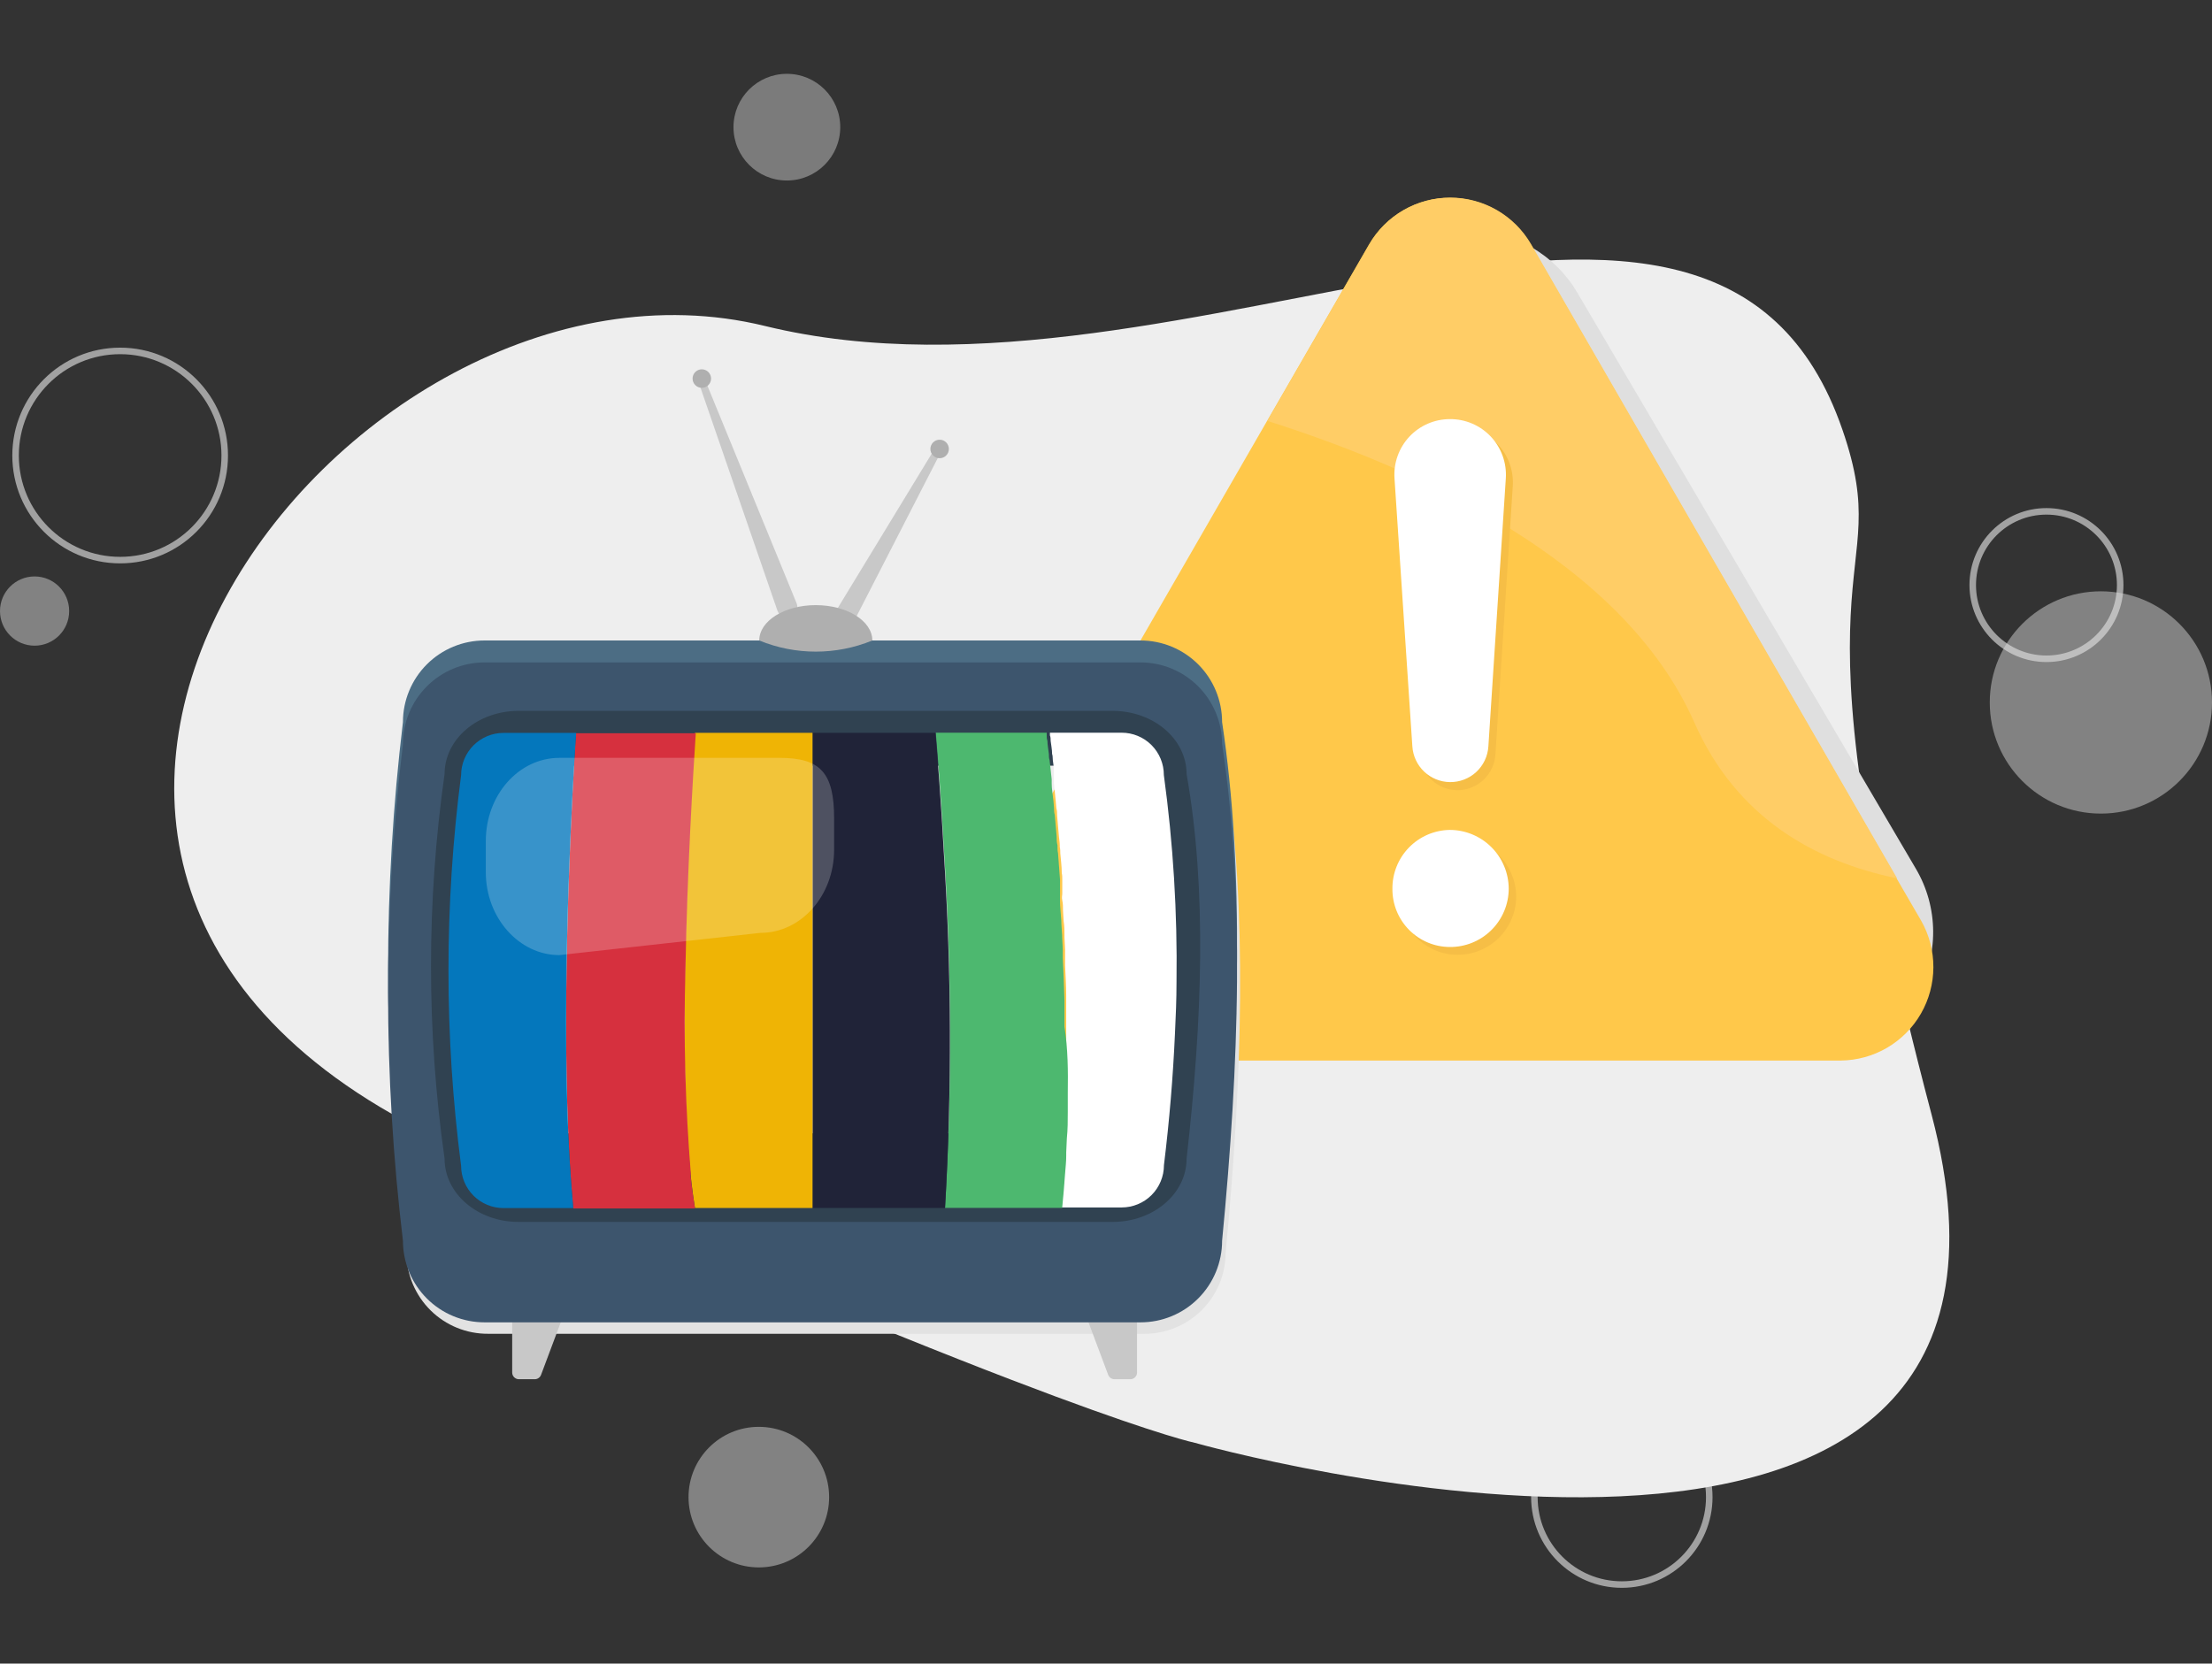 <?xml version="1.0" standalone="no"?>
<!DOCTYPE svg PUBLIC "-//W3C//DTD SVG 1.0//EN" "http://www.w3.org/TR/2001/REC-SVG-20010904/DTD/svg10.dtd">
<svg aria-hidden="true" class="success-unsuccess__icon mx-auto mw-100" width="339" height="255"
             viewBox="0 0 339 255" fill="none"
             xmlns="http://www.w3.org/2000/svg">
          <rect x="0" y="0" width="339" height="255" fill="#333333" stroke="none"/>
          <path opacity="0.64"
                d="M248.552 242.887C255.953 242.887 261.953 236.887 261.953 229.484C261.953 222.082 255.953 216.081 248.552 216.081C241.151 216.081 235.151 222.082 235.151 229.484C235.151 236.887 241.151 242.887 248.552 242.887Z"
                stroke="#DFDFDF" stroke-miterlimit="10"/>
          <path opacity="0.45"
                d="M116.294 240.258C122.245 240.258 127.069 235.434 127.069 229.484C127.069 223.534 122.245 218.71 116.294 218.71C110.344 218.71 105.52 223.534 105.52 229.484C105.52 235.434 110.344 240.258 116.294 240.258Z"
                fill="#E2E2E2"/>
          <path opacity="0.41"
                d="M120.592 27.668C125.11 27.668 128.772 24.007 128.772 19.492C128.772 14.976 125.11 11.316 120.592 11.316C116.074 11.316 112.411 14.976 112.411 19.492C112.411 24.007 116.074 27.668 120.592 27.668Z"
                fill="#E2E2E2"/>
          <path opacity="0.64"
                d="M313.631 100.98C319.871 100.98 324.931 95.921 324.931 89.68C324.931 83.44 319.871 78.381 313.631 78.381C307.39 78.381 302.331 83.44 302.331 89.68C302.331 95.921 307.39 100.98 313.631 100.98Z"
                stroke="#DFDFDF" stroke-miterlimit="10"/>
          <path opacity="0.45"
                d="M321.971 124.711C331.376 124.711 339 117.083 339 107.674C339 98.264 331.376 90.637 321.971 90.637C312.565 90.637 304.941 98.264 304.941 107.674C304.941 117.083 312.565 124.711 321.971 124.711Z"
                fill="#E2E2E2"/>
          <path opacity="0.64"
                d="M18.414 85.855C27.265 85.855 34.441 78.677 34.441 69.822C34.441 60.967 27.265 53.789 18.414 53.789C9.563 53.789 2.387 60.967 2.387 69.822C2.387 78.677 9.563 85.855 18.414 85.855Z"
                stroke="#DFDFDF" stroke-miterlimit="10"/>
          <path opacity="0.45"
                d="M5.3 98.972C8.227 98.972 10.6 96.596 10.6 93.665C10.6 90.734 8.227 88.358 5.3 88.358C2.373 88.358 0 90.734 0 93.665C0 96.596 2.373 98.972 5.3 98.972Z"
                fill="#E2E2E2"/>
          <path
            d="M183.139 221.165C183.139 221.165 319.503 259.781 296.028 170.866C272.553 81.951 290.967 90.844 282.373 65.902C262.685 8.654 181.787 65.758 117.218 49.964C52.648 34.17 -22.839 134.592 70.251 175.87C163.341 217.148 183.139 221.165 183.139 221.165Z"
            fill="#EEEEEE"/>
          <path
            d="M208.795 44.816L156.879 133.174C155.171 136.079 154.259 139.384 154.237 142.755C154.215 146.126 155.084 149.443 156.754 152.37C158.425 155.297 160.839 157.73 163.75 159.422C166.662 161.114 169.969 162.005 173.336 162.005H277.168C280.535 162.005 283.842 161.114 286.754 159.422C289.666 157.73 292.079 155.297 293.75 152.37C295.42 149.443 296.289 146.126 296.267 142.755C296.245 139.384 295.334 136.079 293.625 133.174L241.709 44.816C240.022 41.948 237.616 39.57 234.73 37.918C231.843 36.266 228.577 35.397 225.252 35.397C221.928 35.397 218.661 36.266 215.774 37.918C212.888 39.57 210.483 41.948 208.795 44.816Z"
            fill="#DFDFDF"/>
          <path
            d="M282.118 162.563H162.418C159.915 162.552 157.458 161.885 155.292 160.628C153.127 159.371 151.328 157.567 150.075 155.397C148.823 153.227 148.16 150.766 148.153 148.259C148.146 145.753 148.795 143.288 150.035 141.111L194.169 64.547L209.814 37.453C211.074 35.283 212.881 33.483 215.054 32.231C217.227 30.979 219.69 30.32 222.196 30.32C224.703 30.32 227.166 30.979 229.339 32.231C231.512 33.483 233.318 35.283 234.579 37.453L290.681 134.672L294.437 141.143C295.667 143.314 296.31 145.77 296.301 148.266C296.293 150.763 295.634 153.214 294.39 155.378C293.146 157.541 291.359 159.342 289.207 160.602C287.055 161.862 284.611 162.538 282.118 162.563Z"
            fill="#FFC84A"/>
          <path
            d="M290.744 134.64C278.012 132.01 266.091 125.301 259.661 110.734C248.68 85.839 217.008 71.735 194.233 64.515L209.878 37.421C211.138 35.251 212.945 33.451 215.118 32.199C217.291 30.947 219.753 30.288 222.26 30.288C224.767 30.288 227.23 30.947 229.403 32.199C231.575 33.451 233.382 35.251 234.642 37.421L290.744 134.64Z"
            fill="#FFCD66"/>
          <path
            d="M223.39 121.125C221.907 121.124 220.481 120.559 219.399 119.544C218.318 118.529 217.662 117.14 217.565 115.658L214.859 74.492C214.783 73.33 214.946 72.165 215.338 71.07C215.73 69.974 216.342 68.97 217.138 68.121C217.933 67.272 218.895 66.596 219.962 66.135C221.029 65.674 222.18 65.437 223.342 65.439C224.505 65.437 225.657 65.674 226.725 66.135C227.793 66.596 228.755 67.272 229.551 68.121C230.348 68.969 230.962 69.972 231.356 71.068C231.75 72.164 231.915 73.329 231.841 74.492L229.183 115.611C229.098 117.095 228.452 118.491 227.376 119.515C226.3 120.54 224.875 121.115 223.39 121.125ZM223.39 128.456C225.763 128.473 228.034 129.423 229.713 131.102C231.393 132.78 232.345 135.053 232.366 137.429C232.36 138.609 232.122 139.776 231.664 140.863C231.207 141.95 230.541 142.937 229.702 143.765C228.864 144.594 227.871 145.25 226.78 145.694C225.688 146.138 224.52 146.362 223.342 146.354C222.178 146.35 221.026 146.115 219.953 145.664C218.88 145.213 217.906 144.553 217.089 143.724C216.271 142.895 215.625 141.911 215.187 140.831C214.75 139.751 214.53 138.595 214.541 137.429C214.52 135.066 215.433 132.79 217.083 131.1C218.732 129.41 220.982 128.442 223.342 128.408L223.39 128.456Z"
            fill="#F6BE46"/>
          <path
            d="M222.196 119.882C220.728 119.861 219.321 119.287 218.256 118.274C217.191 117.261 216.547 115.883 216.451 114.415L213.713 73.312C213.637 72.15 213.8 70.985 214.192 69.888C214.583 68.791 215.196 67.787 215.991 66.936C216.786 66.086 217.747 65.409 218.815 64.946C219.882 64.483 221.033 64.244 222.196 64.244C223.367 64.233 224.527 64.464 225.605 64.922C226.682 65.38 227.654 66.055 228.459 66.906C229.264 67.757 229.885 68.766 230.283 69.868C230.682 70.97 230.849 72.143 230.775 73.312L228.101 114.415C228.007 115.912 227.341 117.315 226.242 118.333C225.142 119.35 223.693 119.905 222.196 119.882ZM222.196 127.213C224.585 127.217 226.876 128.169 228.567 129.859C230.258 131.549 231.212 133.841 231.22 136.234C231.214 137.413 230.976 138.58 230.518 139.668C230.061 140.755 229.395 141.741 228.556 142.57C227.718 143.399 226.725 144.054 225.634 144.499C224.542 144.943 223.374 145.167 222.196 145.159C221.032 145.155 219.88 144.92 218.807 144.469C217.734 144.017 216.76 143.358 215.943 142.529C215.125 141.699 214.479 140.716 214.041 139.636C213.604 138.556 213.384 137.399 213.395 136.234C213.373 133.879 214.281 131.61 215.92 129.921C217.559 128.232 219.797 127.259 222.148 127.213H222.196Z"
            fill="white"/>
          <path
            d="M121.181 94.557C120.784 94.701 120.347 94.681 119.965 94.501C119.583 94.322 119.287 93.998 119.144 93.601L107.016 58.443L107.987 58.076L122.072 92.438C122.157 92.635 122.202 92.847 122.202 93.062C122.203 93.277 122.161 93.49 122.078 93.688C121.995 93.886 121.872 94.065 121.718 94.214C121.564 94.364 121.381 94.48 121.181 94.557Z"
            fill="#C8C8C8"/>
          <path d="M130.587 95.8L127.77 94.222L143.478 68.404L144.385 68.914L130.587 95.8Z" fill="#C8C8C8"/>
          <path
            d="M187.803 116.918C187.792 115.283 187.46 113.666 186.826 112.16C186.192 110.654 185.267 109.288 184.106 108.139C182.944 106.991 181.568 106.083 180.056 105.467C178.544 104.851 176.925 104.54 175.293 104.55H74.803C73.17 104.54 71.552 104.851 70.04 105.467C68.528 106.083 67.152 106.991 65.99 108.139C64.828 109.288 63.904 110.654 63.27 112.16C62.635 113.666 62.303 115.283 62.293 116.918C59.253 141.884 59.253 167.128 62.293 192.095C62.318 195.393 63.65 198.547 65.996 200.863C68.341 203.179 71.509 204.467 74.803 204.446H175.325C178.619 204.467 181.786 203.179 184.132 200.863C186.478 198.547 187.809 195.393 187.834 192.095C190.397 165.176 191.193 139.565 187.803 116.918ZM178.89 180.667C178.869 182.374 178.174 184.002 176.957 185.197C175.74 186.392 174.101 187.055 172.396 187.042H77.62C75.916 187.055 74.276 186.392 73.059 185.197C71.842 184.002 71.147 182.374 71.126 180.667C68.548 161.048 68.548 141.175 71.126 121.555C71.147 119.849 71.842 118.22 73.059 117.026C74.276 115.831 75.916 115.168 77.62 115.18H172.349C174.053 115.168 175.693 115.831 176.909 117.026C178.126 118.22 178.821 119.849 178.842 121.555C181.427 141.196 181.427 161.091 178.842 180.731L178.89 180.667Z"
            fill="#E2E2E2"/>
          <path
            d="M81.885 211.411H79.45C79.19 211.391 78.947 211.273 78.769 211.081C78.592 210.889 78.494 210.636 78.495 210.375V201.036C78.495 200.893 78.524 200.751 78.581 200.62C78.638 200.489 78.721 200.371 78.826 200.273C78.93 200.176 79.054 200.102 79.189 200.054C79.324 200.007 79.467 199.989 79.609 200L85.355 200.478C85.514 200.49 85.668 200.539 85.804 200.621C85.941 200.703 86.057 200.816 86.144 200.95C86.23 201.084 86.284 201.236 86.302 201.395C86.32 201.554 86.3 201.714 86.246 201.864L82.92 210.742C82.842 210.949 82.699 211.127 82.513 211.247C82.326 211.368 82.106 211.425 81.885 211.411Z"
            fill="#C8C8C8"/>
          <path
            d="M187.293 110.686C187.293 109.042 186.97 107.413 186.341 105.895C185.712 104.376 184.79 102.996 183.629 101.834C182.467 100.672 181.088 99.751 179.57 99.123C178.052 98.495 176.426 98.173 174.784 98.175H74.262C72.62 98.173 70.993 98.495 69.476 99.123C67.958 99.751 66.579 100.672 65.417 101.834C64.255 102.996 63.333 104.376 62.705 105.895C62.076 107.413 61.752 109.042 61.752 110.686C58.712 135.967 58.712 161.522 61.752 186.803C61.752 188.448 62.076 190.076 62.705 191.595C63.333 193.114 64.255 194.494 65.417 195.656C66.579 196.818 67.958 197.739 69.476 198.367C70.993 198.994 72.62 199.316 74.262 199.314H174.784C176.426 199.316 178.052 198.994 179.57 198.367C181.088 197.739 182.467 196.818 183.629 195.656C184.79 194.494 185.712 193.114 186.341 191.595C186.97 190.076 187.293 188.448 187.293 186.803C189.935 159.55 190.747 133.62 187.293 110.686ZM178.381 175.312C178.381 177.033 177.698 178.683 176.484 179.899C175.269 181.116 173.621 181.799 171.903 181.799H77.158C75.439 181.799 73.79 181.116 72.572 179.9C71.355 178.684 70.669 177.034 70.665 175.312C68.086 155.448 68.086 135.332 70.665 115.467C70.669 113.745 71.355 112.096 72.572 110.88C73.79 109.664 75.439 108.981 77.158 108.981H171.887C173.605 108.981 175.253 109.664 176.468 110.88C177.682 112.097 178.365 113.747 178.365 115.467C180.949 135.331 180.955 155.447 178.381 175.312Z"
            fill="#4C6D84"/>
          <path
            d="M170.869 211.411H173.304C173.564 211.391 173.807 211.273 173.985 211.081C174.162 210.889 174.26 210.636 174.259 210.375V201.036C174.259 200.893 174.23 200.751 174.173 200.62C174.116 200.489 174.033 200.371 173.928 200.273C173.824 200.176 173.7 200.102 173.565 200.054C173.43 200.007 173.287 199.989 173.145 200L167.399 200.478C167.24 200.49 167.086 200.539 166.95 200.621C166.813 200.703 166.697 200.816 166.61 200.95C166.524 201.084 166.47 201.236 166.452 201.395C166.434 201.554 166.454 201.714 166.508 201.864L169.834 210.742C169.912 210.949 170.055 211.127 170.241 211.247C170.428 211.368 170.648 211.425 170.869 211.411Z"
            fill="#C8C8C8"/>
          <path
            d="M133.69 98.175C133.69 95.179 129.807 92.756 125.016 92.756C120.225 92.756 116.358 95.179 116.358 98.175C121.911 100.454 128.137 100.454 133.69 98.175Z"
            fill="#AFAFAF"/>
          <path
            d="M165.648 196.541C167.257 196.541 168.561 195.235 168.561 193.625C168.561 192.014 167.257 190.708 165.648 190.708C164.04 190.708 162.736 192.014 162.736 193.625C162.736 195.235 164.04 196.541 165.648 196.541Z"
            fill="#C8C8C8"/>
          <path
            d="M166.429 197.227C168.037 197.227 169.341 195.921 169.341 194.31C169.341 192.699 168.037 191.393 166.429 191.393C164.82 191.393 163.516 192.699 163.516 194.31C163.516 195.921 164.82 197.227 166.429 197.227Z"
            fill="#202338"/>
          <path
            d="M187.294 114.049C187.289 110.729 185.969 107.547 183.624 105.201C181.278 102.855 178.099 101.538 174.784 101.538H74.262C70.947 101.538 67.767 102.855 65.422 105.201C63.076 107.547 61.756 110.729 61.752 114.049C58.712 139.335 58.712 164.896 61.752 190.182C61.752 191.826 62.076 193.455 62.705 194.974C63.334 196.493 64.255 197.872 65.417 199.034C66.579 200.196 67.958 201.118 69.476 201.745C70.993 202.373 72.62 202.695 74.262 202.693H174.784C176.426 202.695 178.052 202.373 179.57 201.745C181.088 201.118 182.467 200.196 183.629 199.034C184.79 197.872 185.712 196.493 186.341 194.974C186.97 193.455 187.294 191.826 187.294 190.182C189.935 162.929 190.747 137.062 187.294 114.049ZM178.381 178.675C178.381 180.396 177.698 182.046 176.484 183.262C175.269 184.478 173.621 185.162 171.903 185.162H77.158C75.439 185.162 73.79 184.479 72.572 183.263C71.355 182.047 70.669 180.397 70.665 178.675C68.087 158.805 68.087 138.684 70.665 118.814C70.669 117.092 71.355 115.442 72.572 114.226C73.79 113.01 75.439 112.327 77.158 112.328H171.887C173.605 112.328 175.253 113.011 176.468 114.227C177.682 115.444 178.365 117.094 178.365 118.814C180.949 138.684 180.955 158.804 178.381 178.675Z"
            fill="#3D556D"/>
          <path
            d="M181.85 118.639C181.85 113.3 176.789 108.965 170.518 108.965H79.466C73.195 108.965 68.134 113.3 68.134 118.639C65.36 138.197 65.36 158.049 68.134 177.608C68.134 182.963 73.195 187.298 79.466 187.298H170.518C176.789 187.298 181.85 182.963 181.85 177.608C184.254 156.474 184.986 136.393 181.85 118.639ZM173.781 168.651C173.671 170.102 172.991 171.45 171.891 172.4C170.79 173.35 169.358 173.824 167.908 173.719H82.076C80.634 173.825 79.209 173.357 78.109 172.417C77.01 171.477 76.325 170.141 76.203 168.698C73.856 153.35 73.856 137.733 76.203 122.384C76.325 120.942 77.01 119.605 78.109 118.666C79.209 117.726 80.634 117.258 82.076 117.364H167.908C169.35 117.258 170.775 117.726 171.875 118.666C172.974 119.605 173.659 120.942 173.781 122.384C176.117 137.718 176.117 153.317 173.781 168.651Z"
            fill="#304251"/>
          <path
            d="M180.307 150.498C180.307 153.175 180.195 155.853 180.068 158.467C179.771 165.118 179.209 171.827 178.381 178.596C178.381 180.316 177.699 181.966 176.484 183.182C175.269 184.399 173.621 185.082 171.903 185.082H162.688C162.863 183.361 163.007 181.608 163.134 179.823C163.134 178.946 163.261 178.038 163.309 177.145V176.572L163.404 174.42C163.404 173.974 163.404 173.512 163.404 173.049V171.679C163.404 171.217 163.404 170.754 163.404 170.308V168.077C163.404 167.902 163.404 167.71 163.404 167.535C163.404 167.073 163.404 166.611 163.404 166.148C163.404 163.63 163.404 161.096 163.404 158.594C163.404 158.18 163.404 157.781 163.404 157.383C163.404 156.984 163.404 156.602 163.404 156.203V153.829V153.367C163.404 153.127 163.404 152.888 163.404 152.649C163.404 151.056 163.293 149.462 163.229 147.98V146.832C163.229 146.402 163.229 145.987 163.229 145.557L163.134 143.661V143.437C163.134 142.688 163.134 141.939 163.007 141.206L162.911 139.612C162.911 139.055 162.911 138.529 162.8 138.019C162.688 137.509 162.8 137.302 162.8 136.951C162.8 136.6 162.8 136.25 162.8 135.899C162.8 135.548 162.8 135.198 162.8 134.847C162.8 134.497 162.8 134.162 162.72 133.811C162.72 132.791 162.577 131.787 162.497 130.815C162.497 130.48 162.497 130.162 162.418 129.827C162.41 129.758 162.41 129.689 162.418 129.62C162.418 129.157 162.338 128.695 162.29 128.265C162.195 127.139 162.099 126.039 162.004 124.966C162.004 124.599 162.004 124.249 161.893 123.898L161.797 122.814C161.702 121.89 161.606 120.982 161.526 120.137C161.526 119.914 161.526 119.707 161.526 119.499C161.526 119.292 161.526 118.973 161.526 118.734C161.526 118.495 161.526 118.32 161.526 118.113C161.526 117.571 161.399 117.061 161.351 116.519C161.304 115.977 161.351 115.882 161.24 115.579C161.24 114.846 161.081 114.176 161.017 113.555C161.017 113.268 161.017 112.981 160.906 112.726C160.914 112.588 160.914 112.45 160.906 112.312H171.887C172.739 112.309 173.582 112.476 174.369 112.801C175.156 113.126 175.871 113.604 176.472 114.207C177.074 114.809 177.551 115.525 177.876 116.313C178.201 117.101 178.367 117.946 178.365 118.798C179.801 129.301 180.45 139.898 180.307 150.498Z"
            fill="white"/>
          <path
            d="M163.643 167.599C163.643 167.774 163.643 167.965 163.643 168.141C163.643 168.89 163.643 169.639 163.643 170.372C163.643 171.743 163.643 173.129 163.5 174.484L163.404 176.635V177.209C163.404 178.102 163.293 179.01 163.229 179.887C163.102 181.672 162.959 183.425 162.784 185.146H144.831C145.899 167.061 145.857 148.927 144.704 130.847C144.258 122.687 143.733 116.089 143.415 112.312H160.412C160.42 112.45 160.42 112.588 160.412 112.726C160.412 112.981 160.412 113.268 160.524 113.555C160.524 114.176 160.667 114.846 160.747 115.579C160.747 115.882 160.747 116.2 160.858 116.519C160.953 117.427 161.065 118.416 161.176 119.452C161.176 119.659 161.176 119.866 161.176 120.089C161.176 120.934 161.351 121.842 161.447 122.767L161.542 123.85C161.542 124.201 161.542 124.552 161.654 124.918C161.749 125.981 161.845 127.08 161.94 128.217C161.94 128.663 161.94 129.11 162.068 129.572C162.06 129.641 162.06 129.71 162.068 129.779C162.068 130.114 162.068 130.433 162.147 130.767C162.243 132.074 162.354 133.413 162.449 134.799C162.449 135.15 162.449 135.501 162.449 135.851C162.449 136.202 162.449 136.553 162.449 136.903C162.449 137.254 162.449 137.62 162.449 137.971C162.449 139.039 162.593 140.122 162.656 141.158C162.656 141.892 162.752 142.641 162.784 143.39V143.629L162.879 145.525C162.879 145.956 162.879 146.37 162.879 146.8C162.991 148.936 163.07 151.119 163.134 153.335V153.797V156.172C163.134 156.57 163.134 156.953 163.134 157.351C163.675 160.825 163.691 164.156 163.643 167.599Z"
            fill="#4DB86F"/>
          <path
            d="M144.831 185.162H124.523V112.328H143.367C143.685 116.105 144.21 122.703 144.656 130.863C145.825 148.942 145.884 167.076 144.831 185.162Z"
            fill="#202338"/>
          <path d="M124.523 112.328V185.162H106.507C103.323 165.909 105.743 124.599 106.507 112.328H124.523Z"
                fill="#EFB405"/>
          <path
            d="M105.822 180.094C106.013 181.927 106.252 183.664 106.507 185.242H87.854C87.392 180.317 87.09 174.914 86.931 169.304C86.278 146.896 87.679 121.492 88.268 112.391H106.634C106.204 118.878 105.313 133.54 105.043 148.777C104.749 159.213 105.03 169.657 105.886 180.062L105.822 180.094Z"
            fill="#D6303E"/>
          <path
            d="M86.93 169.24C87.089 174.834 87.392 180.237 87.853 185.178H77.158C75.439 185.178 73.79 184.495 72.572 183.279C71.355 182.063 70.669 180.413 70.665 178.691C68.086 158.821 68.086 138.7 70.665 118.83C70.669 117.108 71.355 115.458 72.572 114.242C73.79 113.026 75.439 112.343 77.158 112.343H88.299C87.678 121.428 86.278 146.832 86.93 169.24Z"
            fill="#0477BC"/>
          <path
            d="M107.557 59.447C108.339 59.447 108.974 58.812 108.974 58.028C108.974 57.245 108.339 56.61 107.557 56.61C106.775 56.61 106.141 57.245 106.141 58.028C106.141 58.812 106.775 59.447 107.557 59.447Z"
            fill="#AFAFAF"/>
          <path
            d="M144.003 70.237C144.786 70.237 145.42 69.602 145.42 68.818C145.42 68.035 144.786 67.4 144.003 67.4C143.221 67.4 142.587 68.035 142.587 68.818C142.587 69.602 143.221 70.237 144.003 70.237Z"
            fill="#AFAFAF"/>
          <path opacity="0.21"
                d="M85.721 146.402L116.549 142.991C122.772 142.991 127.833 137.302 127.833 130.241V125.46C127.833 118.448 125.732 116.168 119.493 116.168H85.721C79.498 116.168 74.453 121.858 74.453 128.918V133.7C74.453 140.712 79.577 146.402 85.721 146.402Z"
                fill="white"/>
        </svg>